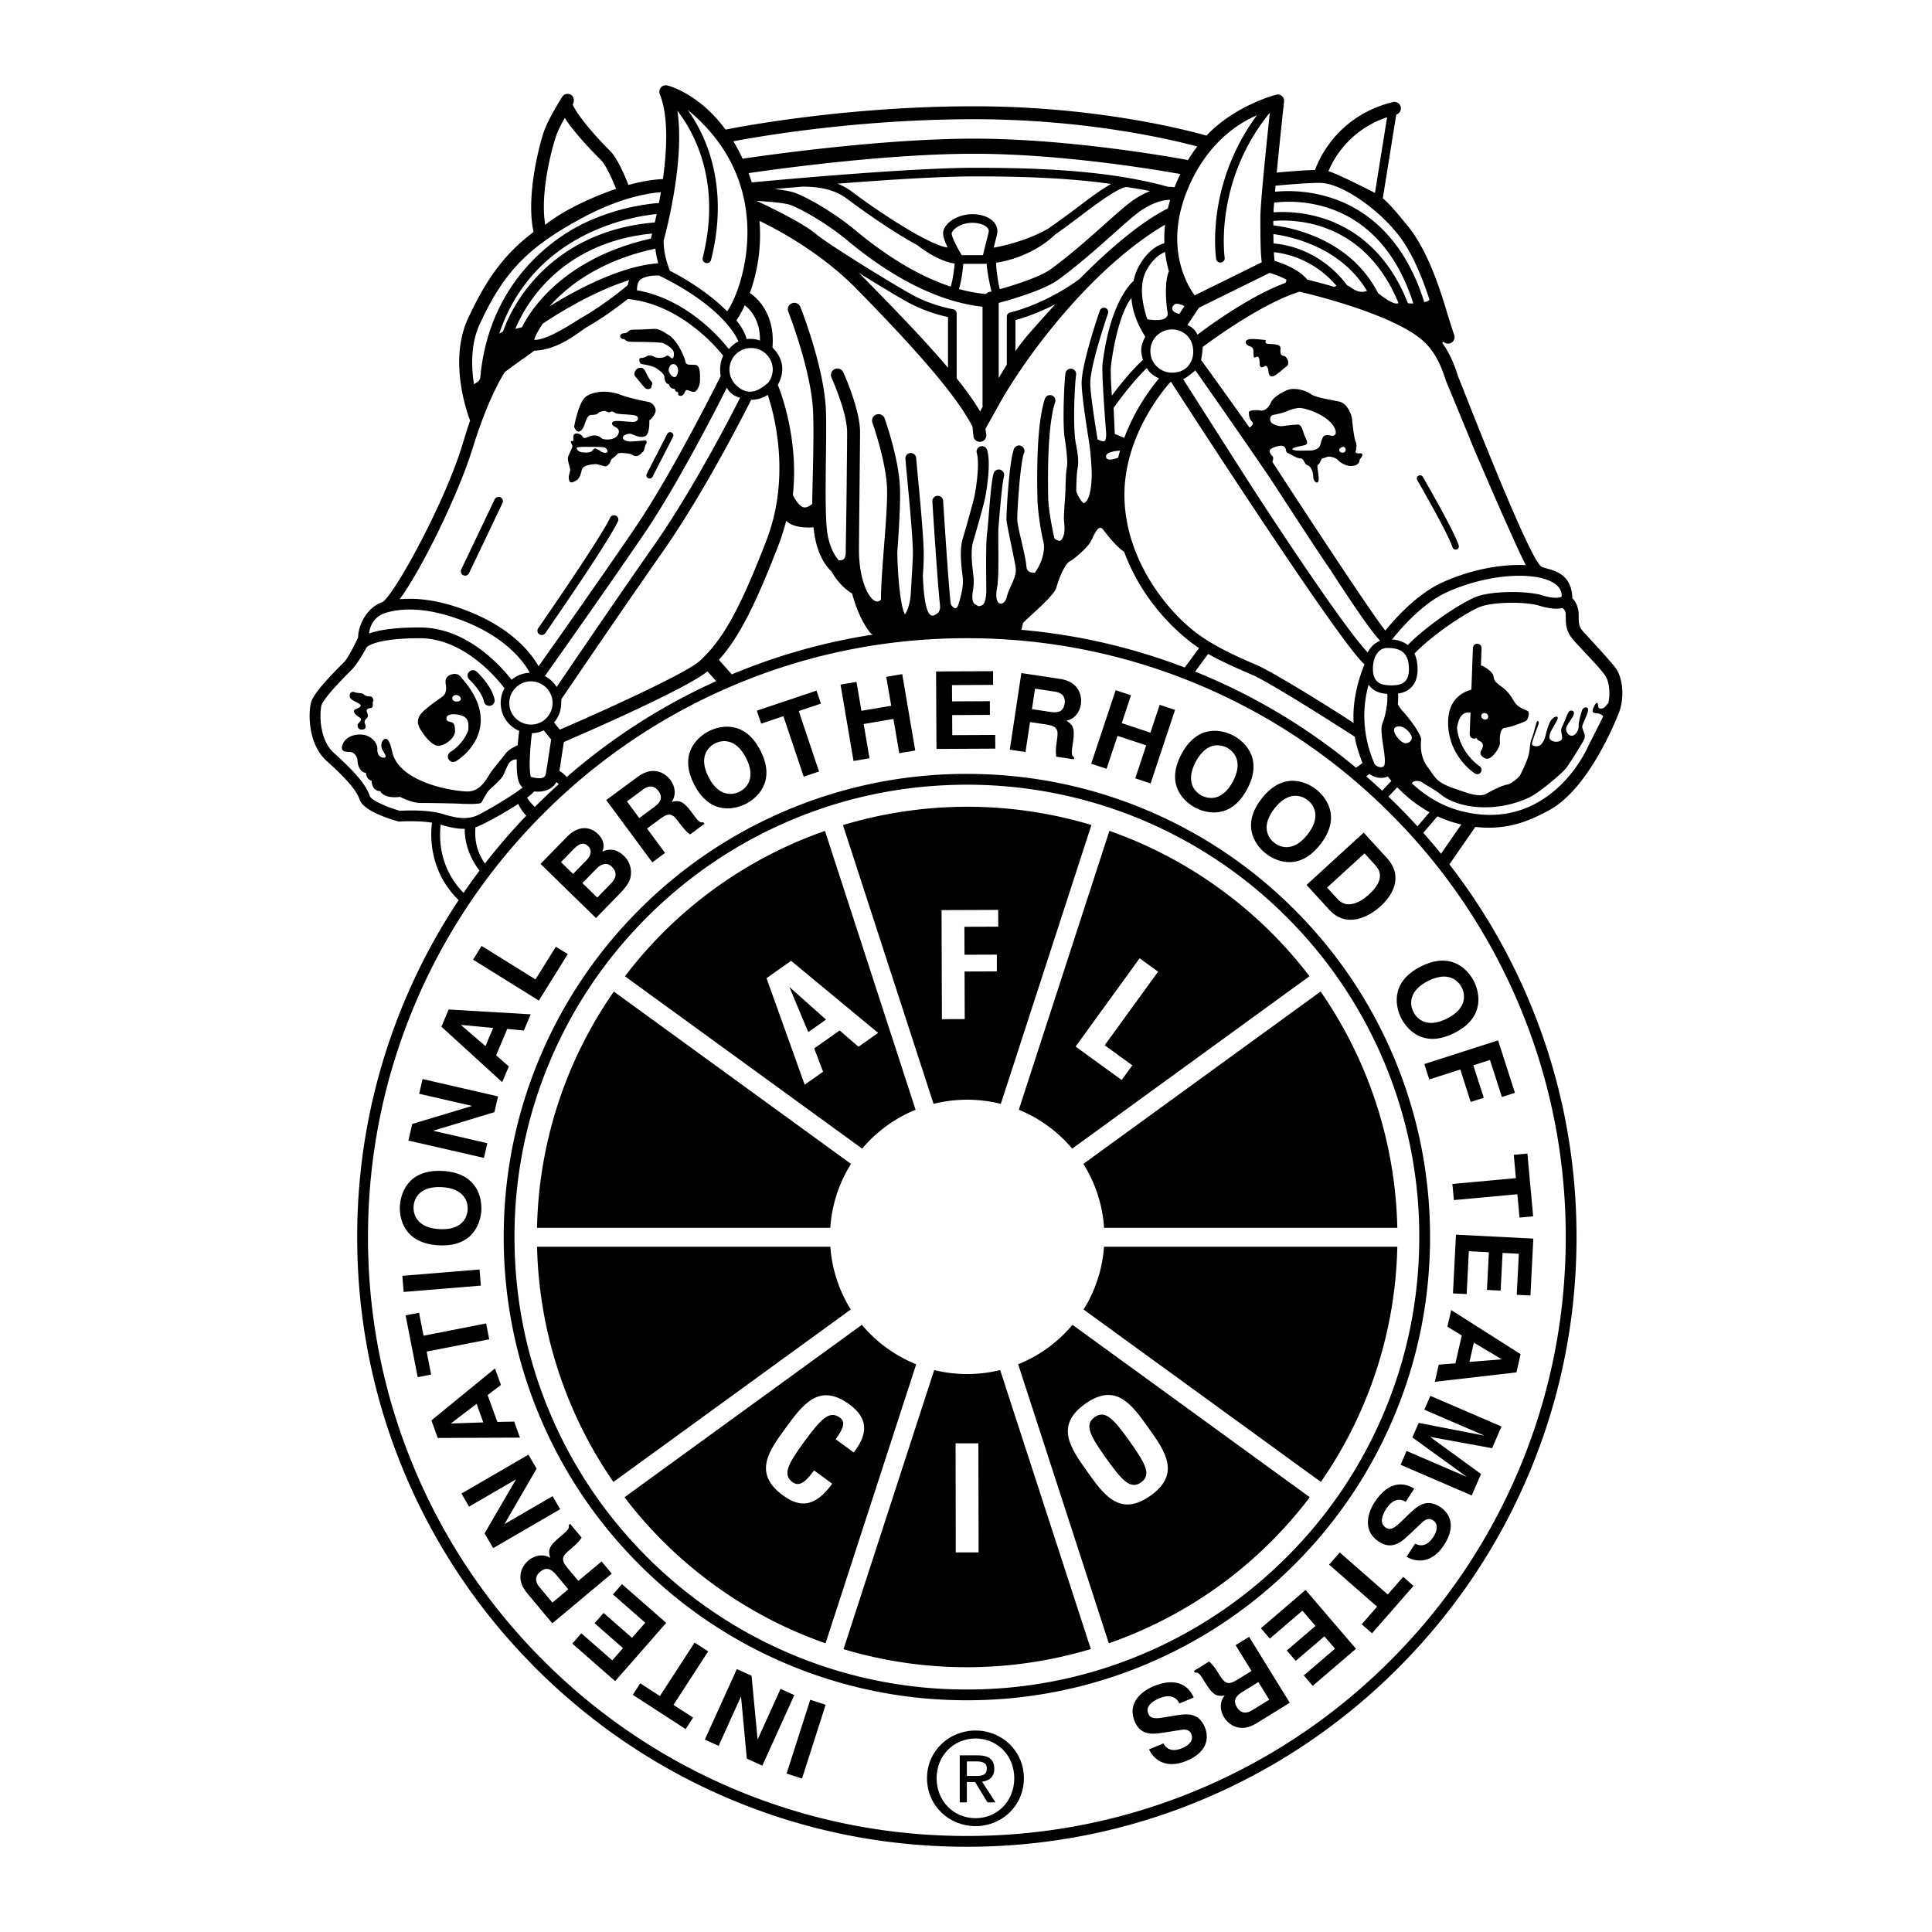 <svg xmlns="http://www.w3.org/2000/svg" width="2500" height="2500" viewBox="0 0 192.756 192.756"><g fill-rule="evenodd" clip-rule="evenodd"><path fill="#fff" d="M0 0h192.756v192.756H0V0z"/><path d="M161.283 66.779c-.393-.626-3.221-3.637-3.389-3.839-.389-.466-.389-.808-.389-1.632 0-.713-.307-1.312-.627-1.607-.004.016-.002.03-.004-.003-.068-2.857-2.436-2.803-3.082-3.166-1.238-.694-7.951-18.132-8.311-18.955-.283-.882-.715-2.174-1.596-3.377a.62.62 0 0 0 .123-.117.646.646 0 0 0 1.08-.652c-.303-.885-.582-1.806-.852-2.697-.881-2.907-2.139-6.333-4.035-8.489-.568-.702-1.535-1.882-2.238-2.461l1.342-8.355a.645.645 0 0 0-.367-1.238c-5.312 1.329-7.227 5.373-7.74 6.77-1.26.032-2.926.175-3.818.259.312-3.265.725-7.024.73-7.084a.645.645 0 0 0-.57-.712c-.266-.029-4.428 1.172-7.17 4.106-1.973-.56-11.031-2.926-23.188-2.926-12.5 0-22.984 1.966-24.796 2.326-2.632-3.584-5.634-4.365-5.803-4.406a.646.646 0 0 0-.754.868c.879 2.198.718 5.562.31 8.479-.599.019-1.786.123-3.441.584-.312-.816-1.061-2.63-1.84-3.41-1.942-1.941-3.318-3.704-3.719-4.605-.001-.004 0-.002 0 0 .19-.302.141-.783-.161-.974a.645.645 0 0 0-.891.201c-.055.086-1.334 2.118-1.783 3.354-.435 1.196-1.868 6.488-1.071 10.128.006.028 0 .017-.005.003-2.949 2.212-4.76 4.784-6.548 8.658-2.03 4.4.132 9.922.224 10.153.006.015.002.009-.001.003-.266.736-.519 1.595-.797 2.498-1.755 5.705-6.64 14.678-7.918 15.592.009-.003.017-.005 0 0-.022.016-.028.016-.027.01-1.575.542-2.431 2.329-2.431 3.533-.29.586-.935 1.992-1.439 2.496-2.111 2.111-3.087 3.312-3.264 4.018-.281 1.125-.279 4.149 1.562 5.806 2.01 1.809 2.996 2.964 3.294 3.861.384 1.152 3.109 1.968 3.906 2.188.021-.002 1.817-.128 3.31.109-.169 1.313-.286 4.846 2.658 7.732a60.603 60.603 0 0 0-5.34 9.939c-3.172 7.5-4.78 15.465-4.78 23.676 0 8.213 1.608 16.178 4.78 23.678 3.064 7.242 7.45 13.748 13.036 19.334s12.091 9.973 19.334 13.037c7.5 3.172 15.465 4.779 23.677 4.779s16.177-1.607 23.677-4.779c7.244-3.064 13.748-7.451 19.334-13.037s9.973-12.092 13.037-19.334c3.172-7.5 4.779-15.465 4.779-23.678 0-8.211-1.607-16.176-4.779-23.676a60.544 60.544 0 0 0-7.904-13.511l2.588-3.737c3.262.384 5.533-.678 7.367-1.667 3.963-2.139 6.713-9.063 6.994-9.831.496-1.363.379-3.179-.274-4.223z"/><path d="M155.803 59.533c-.213.143-.924.182-1.939-.138-1.451-.458-5.051-.465-6.605.157-1.59.635-4.953 2.907-6.805 4.804-.486-.382-1.066-.513-1.57-.555.631-.799 2.863-3.472 5.289-4.627 2.885-1.374 6.535-2.019 9.084-1.605 1.716.279 2.634 1.015 2.546 1.964zM135.053 72.135c-1.777-1.189-7.482-4.746-9.52-5.721-1.82-.775-4.525-1.943-6.447-3.481-3.184-2.547-6.902-7.631-6.902-13.574 0-6.366 4.58-11.232 4.633-11.287-.008 0-.014 0 0 0 .008-.009.006-.005.002 0 .008 0 .004 0 0 0l-.002.001s16.82 26.099 19.316 28.206c-.01.107-1.266 2.763-1.08 5.856zM101.869 44.481a.538.538 0 0 0-.699.3c-.484 1.209-.756 6.214-.756 7.019 0 .522.898 4.374.934 4.981.049.901-.711 1.919-.906 2.792-.207.928-1.338 1.09-.965-.934.256-1.382.047-5.374.156-6.205.111-1.378.367-4.405.537-4.915a.54.54 0 0 0-1.022-.341c-.195.586-.336 2.19-.502 4.225-.064.795-.119 1.482-.166 1.832-.121.907-.098 3.473-.082 5.005l.006.808c-.072 1.328-.375 1.366-.791 1.436-.248-.209-.717-.108-.574-1.355a5.566 5.566 0 0 0 .064-1.798c-.102-.811-.296-2.357-.014-3.295.297-.994 1.059-3.67 1.195-4.355.027-.134.65-3.292.203-4.782a.538.538 0 0 0-1.031.309c.273.91.006 3.097-.227 4.261-.123.608-.843 3.16-1.172 4.257-.347 1.156-.143 2.786-.023 3.738.098.782.002 1.496-.406 2.825-.038.124-.144.41-.305.396-.184-.016-.445-.264-.477-.52-.21-1.687-.745-10.11-.75-10.194a.538.538 0 0 0-1.074.068c.022.348.542 8.541.757 10.26.06.476-.064.803-.368.973-.311.174-1.144.951-1.337-3.83.05-.71.086-1.348.086-2.162 0-1.536-.351-5.258-.583-7.721-.081-.86-.145-1.541-.172-1.901a.54.54 0 0 0-1.074.082c.029.37.093 1.054.174 1.92.23 2.443.578 6.135.578 7.62 0 .359-.214 3.95-.214 3.95-.066 1.062-.387 1.8-.582 2.071-.495-.849-.759-4.445-.759-6.304.063.083.011-.056 0 0 0-.002 0-.009 0 0 .178-2.308.313-4.956.263-6.307-.11-2.973-1.487-6.815-1.545-6.978a.647.647 0 0 0-1.215.438c.014.038 1.367 3.817 1.469 6.587.048 1.283-.127 3.533-.295 5.709-.159 2.039-.31 3.996-.309 5.37-.688.847-2.141-1.145-2.195-4.751-.013-.874.107-10.825.107-11.949 0-2.267-1.604-5.822-1.673-5.973a.645.645 0 1 0-1.175.534c.016.036 1.557 3.452 1.557 5.438 0 1.117-.029 3.799-.057 6.392-.026 2.385-.08 4.845-.081 5.744-.072.318-.042.661-.687.661-.674-.744-.995-1.836-1.124-2.581-.42-2.411.011-10.539-.206-13.048-.367-4.254-2.433-9.475-2.527-9.695a.646.646 0 0 0-1.187.509c.022.052 2.047 5.233 2.424 9.252.215 2.282-.051 8.692-.034 9.924.003-.002.006-.004 0 0-.329.274-.633.397-.868.339-.447-.111-.938-.92-1.066-1.233.635-5.813-1.401-10.732-1.501-10.979-.008-.02-.003-.013.002-.004.576-1.033.766-2.418-.531-3.721-.003.012-.006.021-.004-.005-.003-.003-.002-.001 0 0 .274-3.205-1.397-4.865-2.258-5.438a16.989 16.989 0 0 0 .961-7.194c1.816.869 6.181 3.199 9.719 6.818 4.559 4.661 9.731 10.157 11.529 13.708.006-.008.1.965.1.965a.645.645 0 1 0 1.277-.183l-.078-.548c.189-.36.711-1.28 1.289-2.33 2.82-5.098 9.445-13.839 16.631-18.051a12.147 12.147 0 0 0-.068 1.843c-.621.181-1.67.712-2.533 2.283a5.083 5.083 0 0 0-.543 1.489c.006-.009.014-.017 0 .001 0 0-2.311 1.786-3.096 8.285-.115.942.355 6.825.355 6.825.037.547-.061.806-.156.863-.139.082-.502-.057-.695-.181-.004-.003-.002-.002 0 0-.154-.929-.729-4.495-.729-5.591 0-1.843 1.754-6.913 1.771-6.964a.43.43 0 1 0-.815-.283c-.074.214-1.816 5.259-1.816 7.247 0 1.339.715 5.697.723 5.741.158.957.334 2.997.27 3.828-.027.812-.229 2.282-.795 2.396-.279-.188-.639-.84-.738-1.216 0 .018 0 .037 0 0 .018-.762.037-1.729.137-2.252.133-.712.02-1.514-.152-2.354-.395-1.909-.078-6.628.002-6.945a.539.539 0 0 0-1.045-.261c-.102.403-.32 4.383-.125 6.331.131.745.359 2.51.262 3.031-.115.609-.133 1.48-.152 2.323-.014.677-.195 2.552-.148 3.04.059.605.125 1.291-.148 1.804-.08.15-.164.235-.25.252-.164.032-.459-.146-.549-.22-.018-.016-.01-.013-.002-.008-.264-1.089-.629-3.133-.629-4.229-.027-1.812-.102-6.921.695-9.371a.538.538 0 1 0-1.024-.333c-.854 2.621-.779 7.676-.748 9.712 0 1.221.301 3.334.594 4.508.223.893-.139 2.149-.836 3.123-.18 0-.795.048-.846-.579-.062-.693-.285-1.648-.502-2.575-.205-.876-.416-1.782-.416-2.18 0-.996.297-5.663.678-6.619a.542.542 0 0 0-.302-.7z" fill="#fff"/><path d="M69.862 65.899c-1.372 1.299-10.179 5.246-14.005 6.896l-.58-.709a2.998 2.998 0 0 0 .716-1.95c0-.113.025-.262.014-.373-.005.006-.009.009 0-.004.055-.082 5.644-8.327 10.111-14.709 4.251-6.074 8.359-14.228 8.825-15.161a2.989 2.989 0 0 0 1.654-.498c.575 1.705 2.363 8.021-.112 14.472-2.917 7.607-4.578 10.099-6.623 12.036zM71.455 67.96a60.505 60.505 0 0 0-14.912 9.569 3.234 3.234 0 0 0-.728-.622s.388-2.503.441-2.878c2.258-.972 12.176-5.29 14.328-7.049l.871.98zM52.601 79.574a4.826 4.826 0 0 0 .697-.613c.535.07 1.177-.01 1.676-.344.226-.152.405-.353.539-.597.101.082.18.158.227.222a66.028 66.028 0 0 0-2.381 2.269c-.033.032-.017.016 0 0-.353-.355-.657-.684-.758-.937zM47.431 82.544c.554-.158 2.778-1.349 4.27-2.34.16.341.418.785.81 1.174a61.614 61.614 0 0 0-4.124 4.774c-1.093-1.517-.983-2.981-.956-3.604-.033.009-.064.015 0-.004zM116.924 37.18a2.141 2.141 0 0 1-1.525-.632c-.818-.819-.852-2.199 0-3.051.766-.766 2.143-.909 3.051 0 1.07 1.069.792 3.683-1.526 3.683zM119.252 36.945c1.039 1.442 6.807 9.741 7.832 11.324 1.824 2.812 4.811 7.394 5.508 8.371 1.848 2.849 4.18 6.377 5.109 7.286-.293.115-.57.296-.803.537a2.617 2.617 0 0 0-.443.635c-2.627-2.773-10.721-15.2-12.299-17.679l-6.115-9.59c.377-.15 1.15-.81 1.211-.884zM100.787 31.175a.43.43 0 0 0-.338.421v4.781c-.271.439-.543.893-.809 1.347v-7.501c1.377-.372 4.543-1.298 5.926-2.304 2.002-1.457 3.936-3.181 5.49-4.567 1.201-1.071 2.238-1.996 2.879-2.411 1.412-.918 2.414-1.011 2.814-1.002-.088.29-.162.573-.229.854-2.889 1.444-6.137 4.34-8.824 7.047-3.479 2.559-6.868 3.327-6.909 3.335z" fill="#fff"/><path d="M105.301 30.347a183.494 183.494 0 0 0-2.588 2.884 20.579 20.579 0 0 0-1.402 1.808v-3.107c.652-.173 2.162-.636 3.99-1.585zM99.156 24.706l-.014.001.324-1.297a1.342 1.342 0 0 0-.254-1.18c-.422-.54-1.246-.862-2.209-.862-1.389 0-2.744.822-2.901 1.759-.062.374.158.978.442 1.567-1.93-.228-7.424-3.944-9.443-5.498a6.389 6.389 0 0 0-1.535-.871c4.706-.367 10.18-.726 13.616-.726 4.369 0 9.168.114 13.676.755-1.033.573-2.297 1.531-3.609 2.524a88.206 88.206 0 0 1-2.631 1.908c-2.442 1.428-5.438 1.92-5.462 1.92zM98.68 29.139a.64.64 0 0 0-.328.199 16.059 16.059 0 0 1-2.678-.5c.253-.79.382-1.911.437-2.516l2.332-.002c.014-.001.008-.001 0 0 .002 0 .002 0 0 0 .025.534.191 1.582.475 2.76l-.238.059zM95.078 30.847c-.02-.003-2.055-.328-4.11-1.459-1.783-.98-8.294-4.967-9.618-6.087-1.291-1.092-5.019-2.874-5.864-3.261.001.007.003.015 0 0s-.001-.008 0 0c1.026.067 2.784.182 3.417.425 1.239.477 3.66 1.894 5.52 3.424 4.693 3.931 9.336 6.243 13.606 6.712v9.93h.035l-.277.517c-.598-1.017-1.401-2.131-2.342-3.305v-6.469a.435.435 0 0 0-.367-.427z" fill="#fff"/><path d="M94.582 31.63v5.064c-2.36-2.802-5.393-5.904-8.167-8.741-.235-.24-.51-.512-.749-.741 2.039 1.27 4.086 2.491 4.887 2.932a15.094 15.094 0 0 0 4.029 1.486zM95.952 25.459c-.578-.95-1.034-1.94-.999-2.19.061-.366.886-1.039 2.051-1.039.678 0 1.279.208 1.531.53a.482.482 0 0 1 .096.442l-.564 2.257h-2.115zM95.249 26.288c-.07.747-.208 1.715-.399 2.303-3.039-.985-6.324-2.95-9.603-5.696-1.985-1.635-4.513-3.11-5.881-3.636-.471-.181-1.295-.312-2.098-.403.791-.071 1.761-.148 2.787-.235h.008c1.965 0 3.385.392 4.515 1.261.051.039 3.846 2.912 6.938 4.57 0-.003.003-.002.015.008.081.067 1.94 1.59 3.718 1.828zM105.279 23.393c.787-.535 1.648-1.188 2.492-1.826 1.752-1.328 3.799-2.851 4.66-2.908.02-.001.021.001.02.003.734.129 1.574.241 2.283.404a8.723 8.723 0 0 0-1.504.792c-.721.469-1.742 1.378-3.033 2.53-1.533 1.367-3.439 3.067-5.391 4.487-1.016.738-3.453 1.526-5.059 1.979a14.385 14.385 0 0 1-.367-2.644c3.38-.524 5.407-2.331 5.899-2.817zM116.623 27.065c-.432.977-.324 3.048-.133 4.101.172.956-1.406.789-2.021.689-.637-1.904-.76-3.657-.078-4.896.65-1.181 1.381-1.639 1.846-1.817.079.704.218 1.346.386 1.923zM114.264 33.599c-.516.959-.475 1.484-.229 2.3-1.273 1.184-2.457 2.697-3.102 3.573-.092-1.279-.15-2.459-.082-3.053.141-1.178.738-4.997 2.031-6.697.128 2.013 1.231 3.595 1.382 3.877zM111.746 44.958c-.066.23-.127.464-.186.702-.455.174-1.137.358-1.207-.069-.078-.471.874-.598 1.393-.633zM111.223 43.295c-.002-.068-.109-2.443-.117-2.585-.008.007-.014.009 0-.009.016-.025 1.602-2.327 3.318-3.986.289.586.904.894 1.215 1.041a20.503 20.503 0 0 0-3.471 5.929l-.945-.39zM117.186 18.685a2.805 2.805 0 0 0-.613-.039c-5.973-1.672-13.121-1.906-19.389-1.906-6.296 0-19.363 1.193-22.178 1.458-.034-.106-.068-.213-.104-.319-.07-.208-.143-.409-.216-.608 2.857-.418 13.794-1.93 22.499-1.93 8.662 0 18.092 1.578 20.578 2.023-.204.417-.398.858-.577 1.321zM74.493 33.831c-.02-.062-.198-.845-1.013-1.86-.01.011-.021.02-.004-.005.046-.069.436-.642.833-1.507.607.476 1.542 1.536 1.512 3.524-.563-.235-1.184-.172-1.324-.153.001.009.002.018-.004.001zM76.46 35.345c.837.837.795 2.052.176 2.847-.524.41-1.783 1.648-3.227.204a2.16 2.16 0 0 1 0-3.051 2.173 2.173 0 0 1 3.051 0zM73.84 39.685c-.861 1.708-4.675 9.134-8.604 14.748-3.787 5.41-8.354 12.128-9.699 14.109a3.021 3.021 0 0 0-1.176-1.088c1.086-1.533 6.479-9.157 9.931-14.24 3.273-4.819 7.117-12.326 8.227-14.533.263.505.693.827 1.321 1.004zM55.131 70.136a2.16 2.16 0 0 1-2.158 2.157c-1.045 0-2.158-.825-2.158-2.157 0-1.186.972-2.158 2.158-2.158 1.179 0 2.158.96 2.158 2.158zM54.988 73.773c-.053.383-.5 3.269-.5 3.269-.036.253-.115.423-.234.503-.279.188-.88.068-1.29-.031-.185-.528-.141-2.476.109-4.362a3 3 0 0 0 1.178-.28l.737.901zM77.691 54.327c.306-.796.55-1.587.744-2.368.385.384 1.162.748 2.732.655.034.349.077.669.13.955.284 1.514.853 2.682 1.657 3.441.432.753 1.094 1.613 2.062 2.211.383 1.415.964 2.839 1.792 3.887a.642.642 0 0 0 .282.205 60.205 60.205 0 0 0-14.076 3.971l-1.288-1.449c1.772-1.984 3.419-4.869 5.965-11.508zM102.064 62.169c.215-.323 3.121-2.691 3.336-3.553.217-.861.861-2.368 1.293-2.583.43-.215 1.83-1.399 2.152-2.045.322-.646.754-1.723 1.184-1.184.365.456 1.27 1.682 2.125 2.244 2.289 6.207 7.074 9.349 7.473 9.616l-1.418 1.924a.088.088 0 0 0-.006.01 60.17 60.17 0 0 0-16.295-3.758l.156-.671zM120.539 65.238c1.24.73 3.391 1.663 4.551 2.157 2.41 1.153 10.004 6.062 10.07 6.107.012.008.008.006.002.002.141.82.424 1.719.775 2.627l-.645.464a60.546 60.546 0 0 0-16.054-9.592l1.301-1.765zM136.549 68.316c.473.671 1.143.863 1.855.911.092.846-.188 2.242-.447 2.85-.229.532-.104 1.353.041 2.303.105.688.225 1.468.141 1.895-.094.469-.867.255-1.023-.106-1.473-3.438-.995-6.38-.567-7.853zM136.639 77.22c.371.277.863.43 1.334.381.178-.019.338-.064.484-.134.092.119.213.27.361.443l-.92.979a63.034 63.034 0 0 0-1.592-1.431l.333-.238zM139.402 78.548a14.031 14.031 0 0 0 3.223 2.492l-1.205 1.406a60.906 60.906 0 0 0-2.896-2.965l.878-.933zM138.846 68.377c-.875 0-1.814-.118-1.867-1.523-.043-1.167.463-2.209 1.438-2.209 1.463 0 2.152.585 2.152 2.153-.001 1.392-.872 1.579-1.723 1.579zM144.275 38.034c.355.81 2.154 5.21 2.721 6.596-.078-.181-.17-.39.049.121 1.154 2.68 4.102 9.546 5.184 11.633-2.623-.131-5.832.54-8.52 1.819-2.459 1.172-4.641 3.655-5.492 4.707-.973-1.094-8.41-12.424-10.229-15.227l-1.047-1.611c.08-.193.146-.433-.01-.589-.252-.251-.395-.574-.035-.753.357-.18 1.004-.395 1.256-.144.25.251.035.502.395.646s.754.467 1.184.502c.432.036.359.574.719.682.357.107.574.682.574 1.184 0 .503.609.897.537.036s-.215-1.22-.035-1.292c.18-.071.25-.574.43-.61s.539-.215.719-.179c.18.036.609.107.824.358.217.251.754.539 1.148.574.395.036 1.006-.072 1.006-.646 0 0 .609-.646 0-.61-.611.036-.359-.287-.359-.287s.107-.574-.035-.861c-.145-.287-.324-1.758-.359-2.225s-.467-1.615-1.293-1.794c-.824-.179-2.367-.395-2.834-.753s-1.65-.682-2.332-.395-1.436.753-1.65 1.256c-.217.502-.646.861-1.006.79s-1.184-.072-1.184.179.035.682.322.933c.287.251-.258.588-.258.588a693.139 693.139 0 0 0-4.838-6.758c-.002-.003 0-.002 0 0 .084-.278.18-1.165.166-1.283-.008.005-.014.009 0-.002.055-.042 5.617-4.264 9.648-5.512-.012-.007-.016-.013.018-.005.045-.014.045-.004.033.008.605.14 9.451 2.21 12.406 5.002 1.277 1.205 1.834 2.846 2.177 3.922zM133.332 28.507c-.07.035-.137.075-.201.118a60.551 60.551 0 0 0-2.701-.726c-.848-1.039-2.488-1.64-3.264-1.877a10.787 10.787 0 0 1-.072-.858c1.107.107 3.943.65 6.238 3.343z" fill="#fff"/><path d="M127.061 24.292c-.006-.304-.012-.621-.016-.937 1.561.206 6.686 1.212 9.336 5.665-.35.15-.891.194-1.59-.33a1.743 1.743 0 0 0-.389-.224c-.008-.013-.014-.025-.023-.037-2.649-3.471-6.082-4.045-7.318-4.137zM138.391 11.699l-1.211 7.547c-.143-.077-3.795-1.943-4.641-2.166a9.596 9.596 0 0 1 5.852-5.381zM127.26 18.53c.871-.084 3.084-.283 4.408-.283 2.191 0 5.756 2.619 7.547 4.832 1.479 1.679 2.57 4.278 3.406 6.825-.129.149-.33.211-.527.231-2.102-6.756-6.168-9.375-9.234-10.381a14.03 14.03 0 0 0-5.652-.625l.052-.599z" fill="#fff"/><path d="M127.119 20.218c1.979-.255 10.459-.68 13.889 10.055a2.768 2.768 0 0 1-.541-.019c-2.176-5.555-5.904-7.706-8.646-8.531a13.494 13.494 0 0 0-4.764-.54c.011-.266.035-.593.062-.965z" fill="#fff"/><path d="M139.527 30.23c-.367.252-1.369-.451-2.041-.99-1.309-2.574-3.553-4.555-6.52-5.742a15.815 15.815 0 0 0-3.926-1.014c-.002-.15-.002-.296-.002-.439 2.058-.179 9.048-.13 12.489 8.185zM128.344 27.896a.85.85 0 0 1-.074.318c-3.631 1.34-7.74 4.373-8.803 5.181-.232-.507-.555-.776-.998-.966l1.152-1.729 7.053-3.475a9.154 9.154 0 0 1 1.67.671zM125.402 11.502a21.364 21.364 0 0 0-3.889 9.149c-.502 3.021-.188 5.109-.176 5.197a.431.431 0 0 0 .851-.133c-.012-.078-1.09-7.6 4.504-14.474-.291 2.714-.945 8.983-.945 10.449 0 1.931.012 3.533.137 4.481l-6.691 3.297c-.646-.869-2.957-4.524-.914-10.03 1.477-3.979 4.159-6.671 7.123-7.936zM97.184 11.895c11.088 0 19.539 1.99 22.268 2.721a15.2 15.2 0 0 0-.928 1.354c-1.387-.258-11.811-2.137-21.34-2.137-9.245 0-20.948 1.681-23.095 2.001a17.726 17.726 0 0 0-.923-1.74c2.771-.523 12.531-2.199 24.018-2.199zM66.214 23.991c.248-.899 2.123-7.952 1.368-12.948 1.785 2.332 4.397 7.262 2.522 14.688a.431.431 0 0 0 .835.211c1.478-5.855.257-10.19-1.027-12.797a15.683 15.683 0 0 0-1.305-2.187c9.343 7.666 5.251 18.431 3.932 20.097-1.142-1.146-2.939-2.607-5.692-4.037.002.009.002.015-.006-.003-.008-.016-.658-1.515-.627-3.024zM73.675 34.069c.004.014.001.007-.002.001-.373.169-.685.46-.958.758-.598-.769-4.001-4.953-9.148-5.863.002.021-.002.037-.019-.004-.001-.003-.001-.002 0 0 .004-.222.026-.812.348-1.062.476-.37 1.289-.429 1.883-.403.01.006.02.014.03.019 6.701 3.298 7.856 6.522 7.866 6.554zM49.811 33.284c3.405-10.137 13.365-11.703 15.707-11.931-.065.304-.129.586-.188.842-6.177.505-9.95 3.373-12.031 5.705-2.285 2.56-3.079 5.079-3.11 5.181-.009.026-.009.016-.007.003-.124.041-.255.161-.371.2z" fill="#fff"/><path d="M65.061 23.298c-.068.262-.126.48-.13.508-5.099 1.128-8.29 3.411-10.084 5.157-1.793 1.745-2.577 3.288-2.757 3.677-.208.052-.437.11-.675.174.781-1.922 4.157-8.587 13.646-9.516zM54.145 32.292c1.432-.958 5.048-3.233 8.628-4.344-.076.167-.12.334-.14.497-.056.048-2.269 1.93-4.649 3.275-.604.341-3.234 2.191-4.646 2.195-.013 0-.024.003-.035.004.058-.32.405-.99.842-1.627z" fill="#fff"/><path d="M54.816 30.572c1.761-1.987 5.02-4.587 10.573-5.763a8.64 8.64 0 0 0 .286 1.46c-.013 0-.026-.002-.04-.001-3.846.302-8.319 2.747-10.819 4.304zM55.519 13.461c.173-.478.505-1.119.827-1.695.678 1.062 1.92 2.513 3.599 4.192.538.538 1.178 2.006 1.518 2.881-1.186.408-4.721 1.722-7.065 3.59-.555-3.293.751-7.951 1.121-8.968z" fill="#fff"/><path d="M47.854 32.351c2.397-5.193 4.771-7.664 10.163-10.575 3.906-2.109 6.766-2.523 7.92-2.6-.064.373-.129.732-.195 1.076-.839.055-3.729.343-6.999 1.796-3.529 1.568-9.968 6.104-10.83 15.631-.029.33-.4.536-.627.65-.277-1.78-.328-4.036.568-5.978zM47.136 44.78c1.552-5.042 3.023-7.349 3.235-7.666.8-.628 2.197-1.569 2.926-2.119-.026.001-.047-.007.011-.008 2.464-.055 4.614-1.998 5.205-2.332 1.688-.955 3.258-2.138 4.125-2.826 5.688.574 9.471 5.609 9.508 5.66.015.02.006.014-.002.006-.399.83-.3 1.696-.243 2.027.007-.009.011-.022 0 0-.047.094-4.691 9.477-8.5 15.085-3.23 4.755-8.165 11.745-9.666 13.865-.701-1.24-2.565-3.711-6.914-5.45-3.032-1.213-5.347-1.39-6.946-1.24 2.117-2.841 5.849-10.412 7.261-15.002z" fill="#fff"/><path d="M38.396 61.173c1.202-.4 3.843-.823 8.027.851 4.194 1.678 5.883 4.086 6.435 5.097a3.01 3.01 0 0 0-1.819.701c-.939-1.217-4.393-5.221-9.153-5.221-2.64 0-4.168.276-5.054.604.054-.793.544-1.692 1.564-2.032z" fill="#fff"/><path d="M39.895 80.896c-1.458-.415-2.871-1.101-2.989-1.457-.367-1.101-1.409-2.353-3.596-4.321-1.491-1.342-1.427-3.985-1.237-4.745.067-.268.543-1.081 2.98-3.518.54-.541 1.196-1.646 1.526-2.276.007-.009.771-.903 5.306-.903 4.539 0 7.919 4.288 8.448 4.999a2.994 2.994 0 0 0-.378 1.461c0 .806.314 1.564.884 2.134.281.281.607.5.963.649l-.007.038c-.005.035-.082.62-.148 1.392-.406.185-.925.47-1.186.811-.466.61-1.112 1.364-1.471 1.866s-.969 1.938-2.332 1.938c-1.364 0-6.879-.862-7.536-3.983-.143-.682-.359-1.364-.717-1.256-.359.107-.431.682-.288 1.005.144.323.574.825.215.861-.358.036-.718-.251-.682-.861.036-.61-.646-1.364-1.507-1.436-.861-.072-1.651.251-1.938.933-.287.682.108.789.646.789s.825.538.825.933.287 1.148.825 1.148c0 0 .036.682.574.79 0 0 0 1.041.861 1.041 0 0 .287.79 1.974.574 0 0 1.148.61 2.045.61s3.229.036 3.911.072c.682.035 2.01.071 2.153-.108.144-.18.502-1.005.861-1.328.359-.323 1.113-1.005 1.292-1.328s.502-1.256.753-1.436c.211-.15.472-.275.635-.205-.045 1.59.128 2.438.59 2.789-1.099.885-4.263 2.733-4.818 2.892-.622.178-1.368.308-3.029-.212-1.624-.508-3.901-.387-4.408-.352zM43.965 82.271l.003.001c1.003.313 1.771.431 2.4.42-.012.838.169 2.479 1.475 4.172a60.64 60.64 0 0 0-1.595 2.218c-2.508-2.551-2.426-5.611-2.283-6.811zM143.771 85.179A61.415 61.415 0 0 0 142 83.091l1.414-1.648c.512.238 1.059.45 1.639.618.254.073.502.137.744.193l-2.026 2.925zM160.463 70.149a2.541 2.541 0 0 0-.266.31c-.18.251-.754.395-.754-.036 0-.43-.215-.323-.359-.036-.143.287-.359.718.037.753.332.03.664.087.824.339-.299.629-1.098 2.198-1.428 2.836-1.371 3.083-5.639 8.664-13.105 6.503-1.949-.565-3.496-1.689-4.547-2.657.115-.304.729-.315 1.031-.096.395.287 1.219.688 1.83 1.184 1.83 1.489 5.676 1.839 8.898.287.969-.466 3.301-2.44 3.66-2.942.359-.502 1.65-2.512 1.795-2.907.143-.395-.18-.825-.215-1.112-.037-.287.322-.826.537-1.507s-.43-.538-.537-.251c-.109.287-.395 1.256-.359 1.614.035.359-.287.934-.646.969s-.574-.323-.609-.61c-.037-.287.25-.61.646-1.256.395-.646-.18-.754-.359-.539s-.432 1.005-.682 1.507c-.252.502.107.897-.037 1.256-.143.359-1.111.323-1.219-.107-.109-.431.395-1.113.717-1.723.322-.61-.215-.502-.537-.108-.324.395-.576 1.579-.646 1.794-.072.215-.287.682-.574.79s-.719.036-.719-.179.539-1.651.646-1.938-.072-.502-.18-.215-.357 1.363-.502 1.651c-.145.287-.145.825-.252 1.435-.107.61-.752 1.938-.896 2.189-.143.251-.934.897-1.291.933-.359.036-1.365.502-2.047.897-.682.395-1.686.036-3.408-.575-1.723-.61-1.758-1.148-2.477-2.081-.717-.933-.717-2.117-.646-2.691.072-.574-1.471-2.512-1.865-2.907-.174-.174-.334-.432-.459-.666.037-.372.045-.736.018-1.062.445-.065.93-.225 1.316-.611.42-.419.633-1.021.633-1.788 0-.624-.104-1.156-.309-1.594.018-.014.035-.026.049-.042 1.832-1.902 5.146-4.074 6.488-4.61 1.314-.525 4.627-.526 5.881-.13.59.186 1.574.424 2.332.249a.483.483 0 0 0 .039.022c.051.029.303.196.303.615 0 .913 0 1.633.689 2.458.191.231.555.618 1.016 1.108.82.874 1.945 2.07 2.27 2.589.38.612.484 1.758.275 2.688zM53.298 78.961h-.003c-.008.016-.002.008.003 0z" fill="#fff"/><path d="M46.222 57.391a.431.431 0 0 0 .574-.204l3.337-6.998a.43.43 0 0 0-.778-.371l-3.337 6.998a.43.43 0 0 0 .204.575zM53.804 63.277a.432.432 0 0 0 .6-.108c.251-.362 6.169-8.882 7.248-11.149a.43.43 0 0 0-.777-.37c-1.05 2.203-7.117 10.939-7.178 11.027a.431.431 0 0 0 .107.6zM67.008 43.15a.323.323 0 0 0-.435.14l-2.045 3.983a.323.323 0 1 0 .575.295l2.045-3.983a.324.324 0 0 0-.14-.435zM56.777 47.888c.108.395.395.215.682.072.287-.144.466-.502.574-1.041.108-.538 1.005-.574 1.292-.61s.753.179 1.041.215.539-.395.574-.574c.036-.18.467-.395.646-.646s1.364 0 1.364 0c.718.502 1.004-.108 1.184-.215.179-.107.179-.61.323-.789.144-.18.036-.395-.179-.359-.215.036-1.148.108-1.471.108-.323 0-.754-.215-.646-.466s.646-.359.826-.287c.38.152.933.431 1.399.215.466-.215.395-1.579.395-1.579.251-.144.502-.502.61-.825s-.179-.897-.682-1.005c-.537-.115-1.722-.323-2.907-.753s-2.584-.323-3.337.215c-.754.539-1.185 3.015-1.185 3.015.359.897.79.287.897.107.108-.179.251-.682.359-.897.108-.215.216-.395.466-.395.251 0 .575-.036.682-.179s.502-.215.646-.215.359.215.538.108c.179-.108.323-.036.539.107.215.144 1.614.108 2.009.251s.251.538-.072.61-1.399-.108-1.902-.072c-.502.036-.431.358-.215.502.215.143.718.287.431.861-.287.574-1.436.574-1.687.323-.251-.251-.754-.358-1.364-.072-.61.287-.323-.287-1.004-.359-.682-.072-.216.79-.503.754-.287-.036-.071.251 0 .431.072.179-.358.861-.431 1.184-.071.323.216 1.005.216 1.256 0 .25-.216.609-.108 1.004zM62.16 33.821c.359.036.072.287 1.077.287 1.004 0 2.548.036 2.835.107.287.072 1.076.539 1.148.933.072.395-.072.718-.251.574-.18-.144-.359-.359-.539-.179-.179.179-.861.215-1.112.071s-.574-.215-.79-.071c-.215.143-.502.179-.646.179s-.144.574.18.61 1.148.215 1.399.395c.251.18.825.539.825.897 0 .359.216.682.359.682s.143.431.502.467c.359.036.108.287.395.323.287.036-.072.395.359.395s.395-.574.61-.574.431.179.718.179.61-.61.61-1.112.072-1.543-.466-1.579c-.539-.036-.933.072-1.005-.359s-.753-2.046-1.651-2.62c-.897-.575-1.112-.61-1.399-.61s-1.292.072-2.081.072c-.682 0-.431.323-.969.359-.539.035-.467.538-.108.574zM63.703 36.727c-.323.108-.538.574-.323.826.215.251.753.933.969 1.148.215.216.646.108.646-.107s.215-.323-.036-.574c-.198-.198-.502-.825-.61-1.041-.108-.216-.323-.359-.646-.252zM46.832 67.805c0-.001 0 0 0 0 .344.318 1.276 1.332 1.452 2.188a.538.538 0 1 0 1.055-.218c-.283-1.374-1.717-2.707-1.777-2.763a.539.539 0 1 0-.73.793zM43.823 74.406c.646-.072 1.615-.79 1.579-1.543s-.215-.753-.431-.826c-.215-.071-.466-.071-.431-.395.036-.323.467-.431 1.041-.358.574.071 1.112.287 1.148.968 0 0 .022.247-.011.596-.468 1.388-1.755 2.162-1.77 2.17a.538.538 0 0 0 .547.927c.085-.051 2.104-1.265 2.425-3.517.216-1.52-.39-3.104-1.804-4.715a1.231 1.231 0 0 0-.348-.369c-.088-.07-.316-.109-.424-.116-.861.108-.948.609-.876 1.004.071.395.107.969-.359 1.292-.467.323-1.579 1.112-2.01 1.579-.431.466-.574.969-.144 1.687s1.222 1.688 1.868 1.616zM35.713 70.136c.646.323 0 .502-.287.646s0 .538.431.79c.43.251-.18.574-.18.753 0 .18.036.467.431.467s.431-.287.323-.539c-.107-.251-.036-.431.144-.574.18-.144.144-.395.036-.646-.108-.251.072-.358.395-.395s.108-.574.215-.646c.107-.072-.036-.503-.251-.503s-.502-.035-.682-.215c-.179-.18-.61-.072-1.004-.251 0 0-.359-.036-.395.323-.037.359.178.467.824.79zM141.959 47.582a.322.322 0 1 0-.558.323c.031.054 3.109 5.367 3.523 6.715a.323.323 0 0 0 .617-.189c-.436-1.418-3.453-6.628-3.582-6.849z"/><path d="M117.652 31.325c-.838-.228-.814-.616-.518-.913.24-.24.777-.004 1.037.133l-.519.78zM151.521 100.168c3.115 7.365 4.695 15.189 4.695 23.256s-1.58 15.893-4.695 23.258a59.55 59.55 0 0 1-12.805 18.992 59.57 59.57 0 0 1-18.994 12.807c-7.365 3.115-15.189 4.695-23.257 4.695-8.066 0-15.891-1.58-23.257-4.695a59.55 59.55 0 0 1-18.993-12.807 59.537 59.537 0 0 1-12.806-18.992c-3.116-7.365-4.695-15.191-4.695-23.258s1.58-15.891 4.695-23.256a59.557 59.557 0 0 1 12.806-18.994 59.55 59.55 0 0 1 18.993-12.805c7.366-3.116 15.191-4.696 23.257-4.696 8.067 0 15.892 1.58 23.257 4.696a59.565 59.565 0 0 1 18.994 12.805 59.554 59.554 0 0 1 12.805 18.994z" fill="#fff"/><path d="M151.119 70.064c-.359-.574-.611-1.041-1.293-1.543s-.754-.61-.826-1.076c-.061-.405-.852-.944-1.248-1.057l.064-1.727a.431.431 0 0 0-.861-.032l-.156 4.187c-.814.205-2.41.934-2.318 3.488.113 3.204 2.57 4.803 2.674 4.869a.43.43 0 1 0 .463-.726h.002c-.021-.014-1.996-1.314-2.254-3.825.105-.695.357-1.411.943-1.518a.991.991 0 0 1 .404 0l-.08 2.137a.428.428 0 0 0 .664.377.53.53 0 0 0 .27.285c.572.251.395.682.178 1.041-.215.359.395.897.826.718.43-.179 1.113-1.113 1.076-1.579-.035-.467 0-1.436.502-1.471.504-.036 1.83-.539 2.082-.682s.395-.825.215-.969-.969-.323-1.327-.897zM128.08 35.507c-.322-.036-.359-.287-.322-.718.035-.431-.539-.431-.934-.466-.395-.036-.646.036-.539-.395 0 0-.896-.107-1.326-.107-1.012 0-.682.61-.287.718s.395.395.395.753.035.466.287.323c.25-.144.322.251.322.682 0 .431.287.395.467.251s.359.072.395.395.072.61.395.61 1.076-.754 1.436-1.005c.358-.252.033-1.005-.289-1.041zM114.453 80.844c-5.697-2.41-11.75-3.631-17.987-3.631a45.941 45.941 0 0 0-17.988 3.631 46.05 46.05 0 0 0-14.688 9.904 46.066 46.066 0 0 0-9.904 14.689c-2.409 5.697-3.631 11.748-3.631 17.986s1.222 12.291 3.631 17.988A46.055 46.055 0 0 0 63.79 156.1a46.023 46.023 0 0 0 14.688 9.902 45.925 45.925 0 0 0 17.988 3.633 45.92 45.92 0 0 0 17.987-3.633c5.504-2.326 10.445-5.658 14.689-9.902s7.576-9.186 9.902-14.689c2.41-5.697 3.633-11.75 3.633-17.988s-1.223-12.289-3.633-17.986c-2.326-5.504-5.658-10.446-9.902-14.689s-9.185-7.576-14.689-9.904z"/><path d="M141.602 123.424c0 6.094-1.193 12.006-3.547 17.568a44.953 44.953 0 0 1-9.674 14.348 45.016 45.016 0 0 1-14.346 9.674 44.85 44.85 0 0 1-17.569 3.547 44.841 44.841 0 0 1-17.568-3.547c-5.375-2.273-10.202-5.529-14.347-9.674s-7.4-8.973-9.673-14.348c-2.354-5.562-3.547-11.475-3.547-17.568a44.845 44.845 0 0 1 3.547-17.568c2.273-5.373 5.527-10.201 9.673-14.346s8.973-7.4 14.347-9.673c5.564-2.354 11.475-3.546 17.568-3.546a44.996 44.996 0 0 1 31.915 13.219 45.01 45.01 0 0 1 9.674 14.346 44.862 44.862 0 0 1 3.547 17.568zM57.531 44.694c0 .193.251.395.539.431.287.036.825.071 1.005-.144.179-.216.251-.287.395-.216.143.072.322.144.502.288.18.143.646.179.646 0 0-.18-.143-.395-.43-.431-.287-.036-1.041-.036-1.256-.036s-1.401-.036-1.401.108zM67.22 36.333c.321.032.431.395.431.61 0 .215-.107.682-.359.682-.251 0-.61-.466-.574-.718.035-.251.143-.611.502-.574zM45.51 69.346c.446 0 .769.646.036.646-.575.001-.539-.646-.036-.646zM148.104 71.141c.432 0 .539.646.072.646s-.539-.646-.072-.646zM139.6 72.468c.574 0 1.256.754 1.256 1.148 0 .395-.432.538-.611.538-.61.001-1.866-1.686-.645-1.686zM129.803 40.71c.572.058 2.631.695 3.301 1.902.359.646.072.897-.215.861-.287-.036-.719-.179-.896.144-.18.323-.18.538-.287.826-.107.287-.504.502-1.006.502s-.896.036-1.328 0c-.43-.036-.645-.144-.107-.323.539-.179 1.186-.144 1.148-.467-.035-.323-.287-.682-.359-.969-.07-.287-.25-.826-.537-.826s-1.041.072-1.471.144c-.432.072-.898-.108-1.148-.287-.252-.18-.252-.753.143-.826.395-.071 1.041-.215 1.436-.395.392-.178.966-.321 1.326-.286zM134.037 44.586c.254-.018.359.61-.107.574s-.395-.538.107-.574z" fill="#fff"/><path d="M80.836 169.59l1.538.492-2.355 7.361-1.538-.492 2.355-7.361zM71.696 174.186l-1.373-.622 3.189-7.041 1.471.666.599 6.323.019.008 2.274-5.02 1.373.621-3.189 7.041-1.55-.701-.573-6.168-.019-.01-2.221 4.903zM69.301 163.881l1.354.879-3.463 5.336 1.959 1.271-.743 1.147-5.274-3.422.744-1.147 1.959 1.272 3.464-5.336zM58 162.955l3.084 2.701 1.072-1.222-2.835-2.483.901-1.027 2.835 2.482 1.319-1.506-3.223-2.824.901-1.027 4.413 3.865-5.093 5.815-4.275-3.747.901-1.027zM55.104 161.959l-2.506-2.998c-1.319-1.576-.396-2.84.116-3.268.652-.545 1.49-.684 2.179-.264-.192-.666-.231-1.084.875-2.008.867-.725 1.082-.904.96-1.252l.157-.131 1.146 1.371c-.212.316-.476.621-1.087 1.133-.81.676-1.082.988-.315 1.906l1.07 1.279 2.321-1.939 1.015 1.213-5.931 4.958z"/><path d="M55.484 157.109c-.539-.643-1.024-.771-1.61-.281-.314.264-.659.789-.051 1.518l1.291 1.543 1.585-1.324-1.215-1.456z" fill="#fff"/><path d="M46.797 150.316l-.756-1.304 6.684-3.881.811 1.396-3.183 5.496.011.018 4.766-2.768.757 1.303-6.684 3.881-.854-1.471 3.114-5.355-.011-.018-4.655 2.703zM51.301 141.832l.578 1.6-8.205.033-.632-1.752 6.343-5.186.596 1.649-1.33 1.008.969 2.683 1.681-.035z"/><path fill="#fff" d="M48.218 141.914l-.669-1.852-2.549 1.94.007.019 3.211-.107z"/><path d="M48.5 132.039l.31 1.586-6.244 1.223.449 2.291-1.341.263-1.208-6.17 1.342-.261.448 2.291 6.244-1.223zM47.846 126.656l.132 1.61-7.703.632-.132-1.609 7.703-.633zM39.897 120.314c.055-1.021.642-3.686 4.264-3.488 3.623.197 3.918 2.908 3.862 3.93-.055 1.02-.642 3.684-4.264 3.488-3.622-.197-3.917-2.908-3.862-3.93z"/><path d="M46.659 120.682c.047-.871-.424-2.127-2.584-2.242-2.161-.117-2.765 1.078-2.812 1.949s.424 2.125 2.584 2.242 2.765-1.078 2.812-1.949z" fill="#fff"/><path d="M41.821 109.125l.338-1.469 7.533 1.733-.362 1.572-6.079 1.84-.004.021 5.372 1.235-.338 1.468-7.533-1.73.381-1.658 5.933-1.785.005-.02-5.246-1.207zM50.762 106.4l-.658 1.569-6.062-5.533.721-1.717 8.181.48-.678 1.617-1.661-.16-1.105 2.631 1.262 1.113z"/><path fill="#fff" d="M48.437 104.373l.762-1.816-3.19-.299-.009.019 2.437 2.096z"/><path d="M53.427 97.717l2.03-3.264 1.188.739-2.883 4.634-6.563-4.081.852-1.371 5.376 3.343zM53.929 86.191l2.625-2.688c1.323-1.355 2.509-.875 3.079-.318.793.774.581 1.439.471 1.783.916-.43 1.628-.081 2.175.453a2.25 2.25 0 0 1 .674 1.591c0 .617-.101 1.105-1.207 2.237l-2.286 2.342-5.531-5.4z"/><path d="M59.587 89.549l1.383-1.417c.549-.562.619-1.126.057-1.675-.485-.474-1.077-.239-1.482.178l-1.437 1.471 1.479 1.443zM57.176 87.195l1.323-1.355c.443-.454.62-.989.181-1.418-.454-.444-.909-.255-1.42.268l-1.293 1.325 1.209 1.18z" fill="#fff"/><path d="M60.485 79.821l3.143-2.322c1.654-1.222 2.859-.225 3.255.312.505.684.594 1.529.133 2.19.677-.152 1.095-.166 1.952.994.672.909.838 1.134 1.192 1.033l.121.165-1.438 1.062c-.304-.23-.592-.513-1.065-1.153-.627-.849-.922-1.139-1.883-.429l-1.342.991 1.798 2.433-1.273.94-4.593-6.216z"/><path d="M65.303 80.491c.676-.499.832-.976.378-1.59-.243-.329-.749-.705-1.511-.142l-1.619 1.196 1.229 1.662 1.523-1.126z" fill="#fff"/><path d="M70.711 72.954c.911-.466 3.507-1.298 5.159 1.933 1.652 3.23-.544 4.848-1.455 5.313s-3.507 1.298-5.159-1.933.544-4.848 1.455-5.313z"/><path d="M73.793 78.982c.776-.397 1.624-1.435.639-3.361s-2.323-1.847-3.099-1.45c-.776.397-1.624 1.435-.639 3.361.985 1.926 2.323 1.847 3.099 1.45z" fill="#fff"/><path d="M81.715 76.972l-1.53.514-2.025-6.03-2.215.743-.435-1.296 5.959-2.001.436 1.296-2.215.743 2.025 6.031zM86.168 72.234l.582 3.417-1.593.271-1.296-7.619 1.592-.271.491 2.886 2.972-.505-.492-2.886 1.592-.271 1.296 7.619-1.591.271-.582-3.417-2.971.505zM99.082 68.33l-4.101.022.008 1.625 3.769-.019.006 1.367-3.767.019.01 2.002 4.284-.022.008 1.367-5.867.03-.04-7.728 5.682-.03.008 1.367zM101.9 67.152l3.863.583c2.033.306 2.18 1.863 2.08 2.523-.127.841-.662 1.5-1.455 1.642.586.372.891.657.676 2.083-.168 1.117-.209 1.394.111 1.573l-.029.202-1.768-.266c-.053-.378-.057-.781.062-1.569.156-1.043.154-1.458-1.027-1.636l-1.65-.248-.449 2.991-1.566-.236 1.152-7.642z"/><path d="M104.832 71.034c.83.125 1.277-.102 1.391-.857.061-.404-.029-1.028-.967-1.169l-1.99-.3-.309 2.044 1.875.282z" fill="#fff"/><path d="M111.496 73.416l-1.092 3.289-1.533-.509 2.438-7.335 1.533.509-.924 2.779 2.861.95.922-2.779 1.533.509-2.437 7.335-1.533-.509 1.093-3.289-2.861-.95zM123.062 73.394c.904.48 3.072 2.135 1.367 5.337s-4.289 2.327-5.191 1.846-3.07-2.135-1.365-5.337c1.705-3.202 4.287-2.327 5.189-1.846z"/><path d="M119.881 79.37c.77.41 2.105.512 3.123-1.398 1.016-1.91.186-2.961-.584-3.372s-2.105-.512-3.121 1.398c-1.018 1.91-.188 2.962.582 3.372z" fill="#fff"/><path d="M131.309 78.751c.805.629 2.654 2.633.422 5.493-2.232 2.859-4.625 1.551-5.432.921-.805-.629-2.654-2.634-.422-5.493s4.625-1.55 5.432-.921z"/><path d="M127.141 84.088c.688.537 1.986.868 3.318-.837 1.33-1.706.695-2.885.008-3.422-.688-.536-1.986-.867-3.318.838-1.331 1.705-.696 2.884-.008 3.421z" fill="#fff"/><path d="M136.055 83.072l2.303 2.518c1.758 1.922.486 3.816-.594 4.804-1.225 1.119-3.43 2.248-5.152.365l-2.26-2.47 5.703-5.217z"/><path d="M132.404 88.555l1.061 1.16c.887.969 2.162.401 3.1-.456 1.684-1.541 1.084-2.466.619-2.975l-1.047-1.144-3.733 3.415z" fill="#fff"/><path d="M147.059 97.91c.461.912 1.281 3.514-1.957 5.15-3.238 1.635-4.846-.568-5.307-1.48-.461-.914-1.281-3.514 1.957-5.15 3.238-1.636 4.846.568 5.307 1.48z"/><path d="M141.016 100.963c.393.779 1.426 1.631 3.357.656 1.932-.977 1.859-2.314 1.465-3.092-.393-.779-1.426-1.631-3.357-.656-1.932.977-1.858 2.315-1.465 3.092z" fill="#fff"/><path d="M142.598 107.697l-.494-1.537 7.359-2.363 1.682 5.236-1.301.418-1.19-3.699-1.66.533 1.041 3.238-1.303.418-1.039-3.238-3.095.994zM145.053 119.732l-.147-1.609 6.336-.58-.213-2.326 1.36-.125.574 6.262-1.361.123-.213-2.327-6.336.582zM151.326 129.184l.209-4.096-1.623-.084-.193 3.764-1.365-.071.193-3.761-2-.104-.219 4.279-1.365-.068.299-5.861 7.718.394-.289 5.678-1.365-.07zM144.406 132.363l.379-1.66 6.924 4.402-.412 1.817-8.141.941.389-1.711 1.664-.131.633-2.781-1.436-.877z"/><path fill="#fff" d="M147.047 133.957l-.438 1.92 3.196-.256.004-.019-2.762-1.645z"/><path d="M139.738 146.143l.596-1.383 5.932 2.556.007-.019-5.359-3.883.627-1.453 6.49 1.264.008-.02-5.932-2.559.598-1.384 7.098 3.062-.934 2.164-6.15-1.127-.008.02 5.049 3.678-.924 2.144-7.098-3.06zM140.252 149.83c-.369-.227-1.172-.49-1.939.693-.416.641-.725 1.453-.037 1.898.506.328.957-.072 1.564-.652l.613-.59c.924-.891 1.814-1.75 3.242-.824.723.469 1.744 1.682.379 3.787-1.287 1.988-2.934 1.678-3.734 1.17l.842-1.301c.312.152 1.07.488 1.838-.695.334-.514.541-1.252-.045-1.633-.506-.328-.885.018-1.123.248l-1.414 1.328c-.789.746-1.678 1.324-2.844.568-1.951-1.264-.834-3.363-.465-3.932 1.533-2.367 3.162-1.889 3.965-1.369l-.842 1.304zM132.605 156.105l1.063-1.214 4.789 4.191 1.539-1.76 1.027.903-4.138 4.73-1.03-.9 1.538-1.758-4.788-4.192zM130.078 167.158l3.115-2.668-1.058-1.234-2.86 2.451-.89-1.037 2.861-2.451-1.303-1.522-3.254 2.787-.888-1.037 4.455-3.818 5.029 5.869-4.316 3.699-.891-1.039zM128.68 169.885l-3.326 2.051c-1.75 1.08-2.867-.014-3.219-.582-.445-.723-.463-1.572.051-2.193-.688.096-1.104.074-1.861-1.152-.594-.963-.74-1.201-1.102-1.131l-.107-.174 1.52-.938c.285.254.549.561.967 1.238.555.896.824 1.211 1.842.584l1.42-.875-1.59-2.576 1.348-.83 4.057 6.578z"/><path d="M123.934 168.814c-.715.441-.91.904-.508 1.555.215.348.686.764 1.492.268l1.713-1.057-1.084-1.76-1.613.994z" fill="#fff"/><path d="M117.664 169.959c-.176-.393-.689-1.064-1.99-.521-.707.295-1.42.793-1.104 1.547.232.557.83.482 1.66.344l.84-.141c1.264-.213 2.484-.42 3.141 1.148.332.795.49 2.373-1.822 3.342-2.186.914-3.369-.271-3.746-1.141l1.432-.6c.172.303.607 1.008 1.908.463.566-.236 1.154-.729.883-1.373-.232-.557-.738-.484-1.066-.43l-1.916.301c-1.072.168-2.133.145-2.668-1.137-.898-2.145 1.209-3.248 1.834-3.51 2.602-1.088 3.676.225 4.045 1.109l-1.431.599zM92.488 177.412c0-2.74 2.221-4.758 4.846-4.758 2.6 0 4.82 2.018 4.82 4.758 0 2.764-2.221 4.783-4.82 4.783-2.625 0-4.846-2.019-4.846-4.783z"/><path d="M97.334 181.4c2.158 0 3.861-1.691 3.861-3.988 0-2.26-1.703-3.963-3.861-3.963-2.183 0-3.887 1.703-3.887 3.963 0 2.297 1.704 3.988 3.887 3.988z" fill="#fff"/><path d="M96.465 179.824h-.71v-4.693h1.788c1.107 0 1.656.41 1.656 1.336 0 .84-.527 1.205-1.217 1.291l1.336 2.066h-.797l-1.238-2.033h-.818v2.033z"/><path d="M97.316 177.188c.602 0 1.141-.043 1.141-.764 0-.582-.527-.689-1.023-.689h-.968v1.453h.85z" fill="#fff"/><path d="M110.146 124.389a13.626 13.626 0 0 1-2.037 6.26l23.674 17.201a42.682 42.682 0 0 0 7.627-23.461h-29.264zM86.019 114.6a13.744 13.744 0 0 1 5.329-3.879l-9.04-27.82a42.72 42.72 0 0 0-19.956 14.503L86.019 114.6zM101.645 110.721a13.726 13.726 0 0 1 5.328 3.879l23.676-17.201a42.867 42.867 0 0 0-8.924-8.708 42.908 42.908 0 0 0-11.039-5.796l-9.041 27.826zM139.41 122.502a43.01 43.01 0 0 0-7.652-23.578l-23.672 17.199a13.596 13.596 0 0 1 2.066 6.379h29.258zM93.14 110.133a13.79 13.79 0 0 1 6.711 0l9.041-27.823a43.026 43.026 0 0 0-24.79.009l9.038 27.814zM61.244 98.93a42.706 42.706 0 0 0-7.664 23.572h29.26c.152-2.334.889-4.51 2.066-6.379L61.244 98.93zM107.002 132.176a13.73 13.73 0 0 1-5.42 3.938l9.045 27.834a42.729 42.729 0 0 0 20.049-14.57l-23.674-17.202zM99.787 136.691a13.78 13.78 0 0 1-6.582 0l-9.047 27.846c8.116 2.436 16.709 2.373 24.674-.01l-9.045-27.836zM61.199 147.855l23.685-17.207a13.615 13.615 0 0 1-2.038-6.26H53.583a43.02 43.02 0 0 0 7.616 23.467zM91.41 136.113a13.72 13.72 0 0 1-5.419-3.938L62.307 149.38c2.48 3.264 5.473 6.225 8.96 8.758s7.227 4.465 11.097 5.816l9.046-27.841z"/><path fill="#fff" d="M80.283 108.221l-3.807-10.629 2.451-1.729 8.685 7.19-1.959 1.381-1.882-1.623-2.537 1.789.884 2.328-1.835 1.293z"/><path d="M78.804 98.514l-.025.015 1.86 4.444 1.774-1.252-3.609-3.207z"/><path fill="#fff" d="M93.975 101.682l-.037-10.881 5.652-.02.006 1.673-3.377.012.01 2.788 3.224-.011.006 1.673-3.224.012.016 4.746-2.276.008zM107.311 104.416l6.388-8.808 1.842 1.335-5.326 7.344 2.756 2-1.061 1.465-4.599-3.336zM78.406 142.439c1.701-2.322 3.322-4.535 6.349-2.316 1.873 1.371 1.869 2.957.416 4.787l-1.799-1.318c.855-1.166.969-1.756.422-2.156-1.034-.758-1.879.117-3.527 2.367-1.648 2.248-2.226 3.32-1.193 4.076.851.623 1.616-.498 2.148-1.172l1.812 1.326c-1.718 2.348-3.207 2.414-4.921 1.158-3.029-2.216-1.39-4.453.293-6.752zM95.358 154.885l-.02-10.881 2.275-.004.022 10.881-2.277.004zM108.471 146.816c-1.668-2.346-3.258-4.58-.201-6.756 3.059-2.174 4.648.061 6.316 2.406 1.652 2.32 3.26 4.58.201 6.756-3.057 2.176-4.664-.083-6.316-2.406z"/><path d="M112.707 143.803c-1.615-2.271-2.449-3.158-3.494-2.416-1.043.744-.479 1.822 1.137 4.094 1.617 2.271 2.451 3.158 3.494 2.416 1.045-.743.48-1.823-1.137-4.094z"/></g></svg>